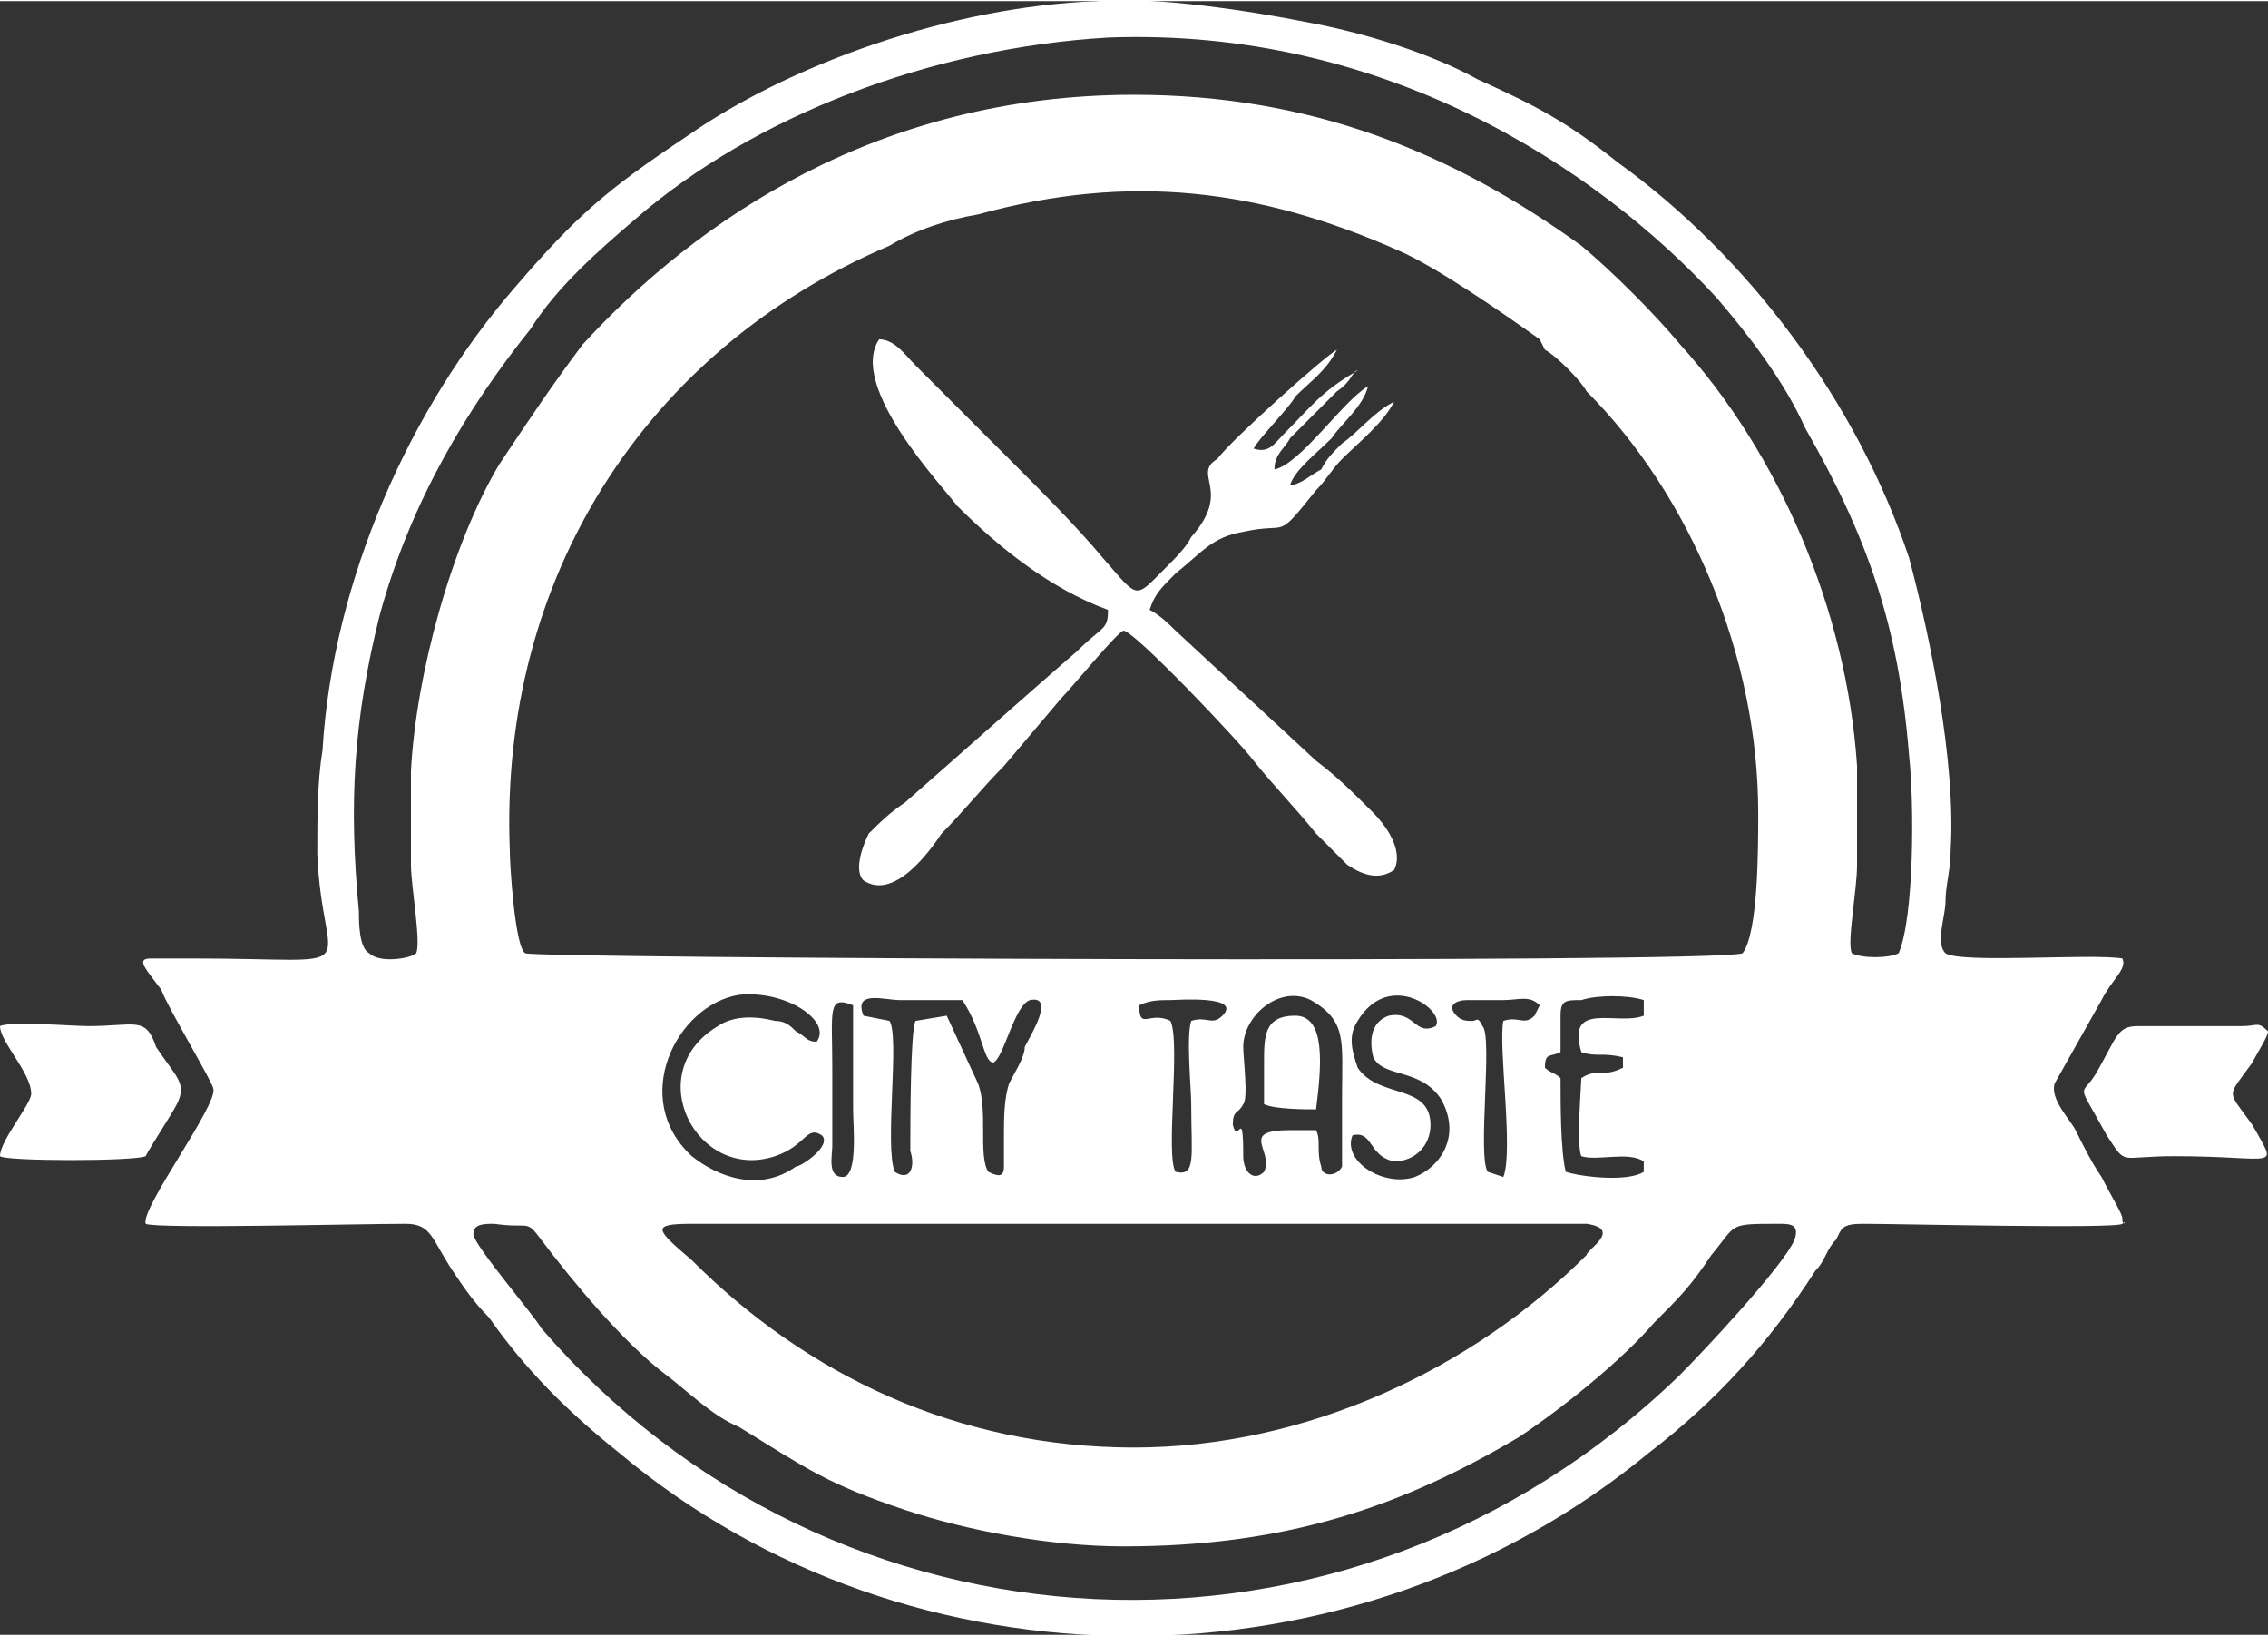 <?xml version="1.0" encoding="UTF-8"?>
<!DOCTYPE svg PUBLIC "-//W3C//DTD SVG 1.1//EN" "http://www.w3.org/Graphics/SVG/1.1/DTD/svg11.dtd">
<!-- Creator: CorelDRAW X7 -->
<svg xmlns="http://www.w3.org/2000/svg" xml:space="preserve" width="29.748mm" height="21.454mm" version="1.1" style="shape-rendering:geometricPrecision; text-rendering:geometricPrecision; image-rendering:optimizeQuality; fill-rule:evenodd; clip-rule:evenodd"
viewBox="0 0 436 314"
 xmlns:xlink="http://www.w3.org/1999/xlink">
 <rect x="0" y="0" width="436" height="314" fill="#333333" stroke="none"/>
 <defs>
  <style type="text/css">
   <![CDATA[
    .fil0 {fill:white}
   ]]>
  </style>
 </defs>
 <g id="Warstwa_x0020_1">
  <path class="fil0" d="M345 238c-2,5 -18,22 -22,26 -64,62 -163,56 -219,-9 -1,-2 -13,-16 -13,-18 0,-2 2,-2 4,-2 7,1 6,-1 9,3 6,8 16,20 24,26 4,3 9,8 14,10 13,8 17,11 32,16 12,4 28,7 42,7 32,0 54,-8 76,-21 9,-6 20,-15 26,-22 5,-5 7,-7 11,-13 5,-6 3,-6 13,-6 2,0 4,0 3,3zm-40 3c-22,22 -54,37 -87,37 -34,0 -63,-14 -85,-36 -7,-6 -8,-7 0,-7l170 0c0,0 2,0 2,0 7,1 0,5 0,6zm-145 -36c0,-11 -1,-14 4,-12 0,2 0,18 0,20 0,3 1,13 -2,13 -3,0 -2,-4 -2,-6l0 -15zm79 -4c0,-6 7,-12 13,-9 7,4 6,8 6,18 0,1 0,13 0,14 -1,2 -4,2 -4,0 -1,-3 0,-5 -1,-7 -1,0 -3,0 -5,0 -10,0 -3,4 -5,8 -2,2 -4,0 -4,-3 0,-10 -1,-2 -2,-6 0,-3 1,-2 2,-4 1,-1 0,-9 0,-11zm36 15c0,-8 -10,-5 -14,-11 -1,-3 -2,-6 0,-9 6,-10 17,-2 15,1 -4,2 -4,-3 -9,-2 -3,1 -4,4 -3,8 2,4 9,2 13,8 4,7 0,13 -5,15 -6,2 -14,-3 -12,-8 4,-1 3,4 8,5 4,0 7,-3 7,-7zm-118 -16c-2,0 -2,-1 -4,-2 -1,-1 -2,-2 -4,-2 -4,-1 -8,-1 -11,1 -15,9 -4,30 11,25 6,-2 6,-6 9,-4 2,2 -4,6 -5,6 -7,5 -15,2 -20,-2 -12,-11 -3,-29 9,-31 9,-1 18,5 15,9zm143 2c0,-3 0,-5 0,-7 0,-3 1,-3 4,-3 3,-1 9,-1 12,0l0 3c-5,2 -15,-3 -12,7 3,1 4,0 8,1l0 2c-4,2 -5,0 -8,2 0,1 -1,13 0,15 3,1 9,-1 12,1l0 2c-3,2 -12,1 -15,0 -1,-4 -1,-13 -1,-18 -1,-1 -2,-1 -3,-2 0,-3 1,-2 3,-3zm-11 -6c-1,5 2,25 0,30l-3 -1c-2,-3 1,-26 -1,-28 -1,-2 -1,-1 -2,-1 -1,0 -2,0 -3,-1 -2,-2 0,-3 2,-3 3,0 4,0 7,0 3,0 5,-1 7,1l-1 2c-2,2 -3,0 -6,1zm-70 -3c2,-1 4,-1 6,-1 1,0 14,-1 10,3 -2,2 -3,0 -6,1 -1,3 0,13 0,16 0,10 1,14 -3,13 -2,-3 1,-25 -1,-29 -4,-2 -6,2 -6,-3zm-44 28c1,3 0,6 -3,4 -2,-5 1,-26 -1,-29l-5 -1c-2,-5 4,-3 7,-3 4,0 8,0 12,0 4,6 4,12 6,12 2,-1 4,-11 7,-12 5,-1 0,7 -1,9 0,2 -2,5 -3,7 -1,3 -1,7 -1,10 0,1 0,4 0,6 0,2 -1,2 -3,1 -2,-3 0,-12 -2,-17l-6 -13 -6 1c-1,2 -1,20 -1,25zm122 -154c2,1 7,6 8,8 20,20 33,51 33,81 0,7 0,23 -3,27 -5,2 -233,1 -234,0 -2,-1 -3,-17 -3,-20 -2,-52 26,-96 73,-116 5,-3 11,-5 17,-6 29,-8 54,-5 81,7 7,3 20,12 27,17l1 2zm-217 116c-1,1 -7,2 -9,0 -2,-1 -2,-6 -2,-8 -2,-21 -1,-37 4,-57 6,-22 17,-40 29,-55 5,-8 13,-15 20,-21 23,-20 57,-33 91,-35 53,-2 94,25 117,50 6,7 13,16 17,25 12,21 18,38 20,63 1,9 1,31 -2,38 -2,1 -7,1 -9,0 -1,-2 1,-12 1,-17 0,-6 0,-13 0,-19 -2,-30 -15,-60 -34,-81 -5,-6 -13,-14 -19,-19 -25,-18 -52,-29 -86,-29 -49,0 -84,24 -106,48 -6,8 -10,14 -16,23 -9,15 -16,40 -17,59 0,7 0,12 0,18 0,4 2,15 1,17zm319 34c-1,-2 -5,-6 -4,-9l9 -16c2,-4 5,-6 4,-8 -6,-1 -31,1 -34,-1 -2,-2 0,-7 0,-10 0,-3 1,-6 1,-10 1,-17 -4,-41 -8,-56 -10,-30 -31,-58 -56,-76 -10,-8 -16,-11 -27,-16 -9,-5 -22,-9 -33,-11 -10,-2 -29,-5 -40,-4 -28,1 -59,12 -79,26 -15,10 -21,15 -33,29 -20,23 -35,56 -37,89 -1,6 -1,13 -1,20 1,24 11,20 -24,20 -2,0 -4,0 -5,0l-3 0c-3,0 -1,2 2,6 1,3 10,18 10,19 1,3 -14,23 -13,26 2,1 41,0 50,0 5,0 5,3 9,9 2,3 4,6 7,9 7,10 15,18 25,26 56,47 141,47 198,0 13,-10 23,-21 32,-35 2,-2 2,-4 4,-6 1,-2 1,-3 5,-3 7,0 49,1 50,0 1,-1 0,1 0,-1 0,-1 -2,-4 -4,-8 -2,-3 -3,-5 -5,-9zm-135 -61c-4,-4 -7,-7 -11,-10l-27 -25c-1,-1 -3,-3 -5,-4 1,-3 2,-4 5,-7 5,-4 7,-7 13,-8 9,-2 6,2 14,-8 2,-2 3,-4 5,-6 3,-3 8,-7 10,-11 -4,2 -7,6 -10,8 -2,2 -3,3 -4,5 -2,1 -4,3 -6,3 1,-3 5,-6 8,-9 2,-3 6,-6 7,-10 -5,3 -13,15 -18,16 0,-3 2,-4 3,-6l9 -9c3,-2 3,-4 4,-4 -7,4 -9,7 -14,12 -2,2 -3,4 -6,3 1,-2 7,-8 8,-10 3,-3 6,-5 8,-9 -2,1 -20,17 -23,21 -5,3 3,6 -5,15 -1,2 -3,4 -5,6 -6,6 -5,6 -12,-2 -5,-6 -12,-13 -18,-19l-18 -18c-2,-2 -4,-5 -7,-5 -6,9 12,28 15,32 8,8 18,16 29,20 0,4 -1,3 -6,8 -7,6 -25,22 -33,29 -3,2 -5,4 -7,6 -1,2 -3,7 -1,9 6,4 13,-6 15,-9 4,-4 8,-9 12,-13l11 -13c2,-2 11,-13 12,-13 2,0 22,21 25,25 4,5 8,9 12,14 2,2 4,4 6,6 3,2 6,3 9,1 2,-4 -2,-9 -4,-11zm-264 66c1,1 26,1 28,0 1,-2 5,-8 6,-10 2,-4 0,-5 -4,-11 -2,-6 -4,-4 -13,-4 -3,0 -15,-1 -17,0 0,3 6,9 6,13 0,2 -6,9 -6,12zm411 -25c-4,0 -4,2 -8,9 -3,5 -4,1 2,12 4,6 2,4 13,4 20,0 20,3 15,-6 -5,-7 -5,-5 0,-12 1,-2 3,-5 3,-6 -2,-2 -2,-1 -5,-1l-20 0zm-168 7l0 8c2,1 8,1 10,1 1,-8 2,-18 -4,-18 -6,0 -6,4 -6,9z"/>
 </g>
</svg>
